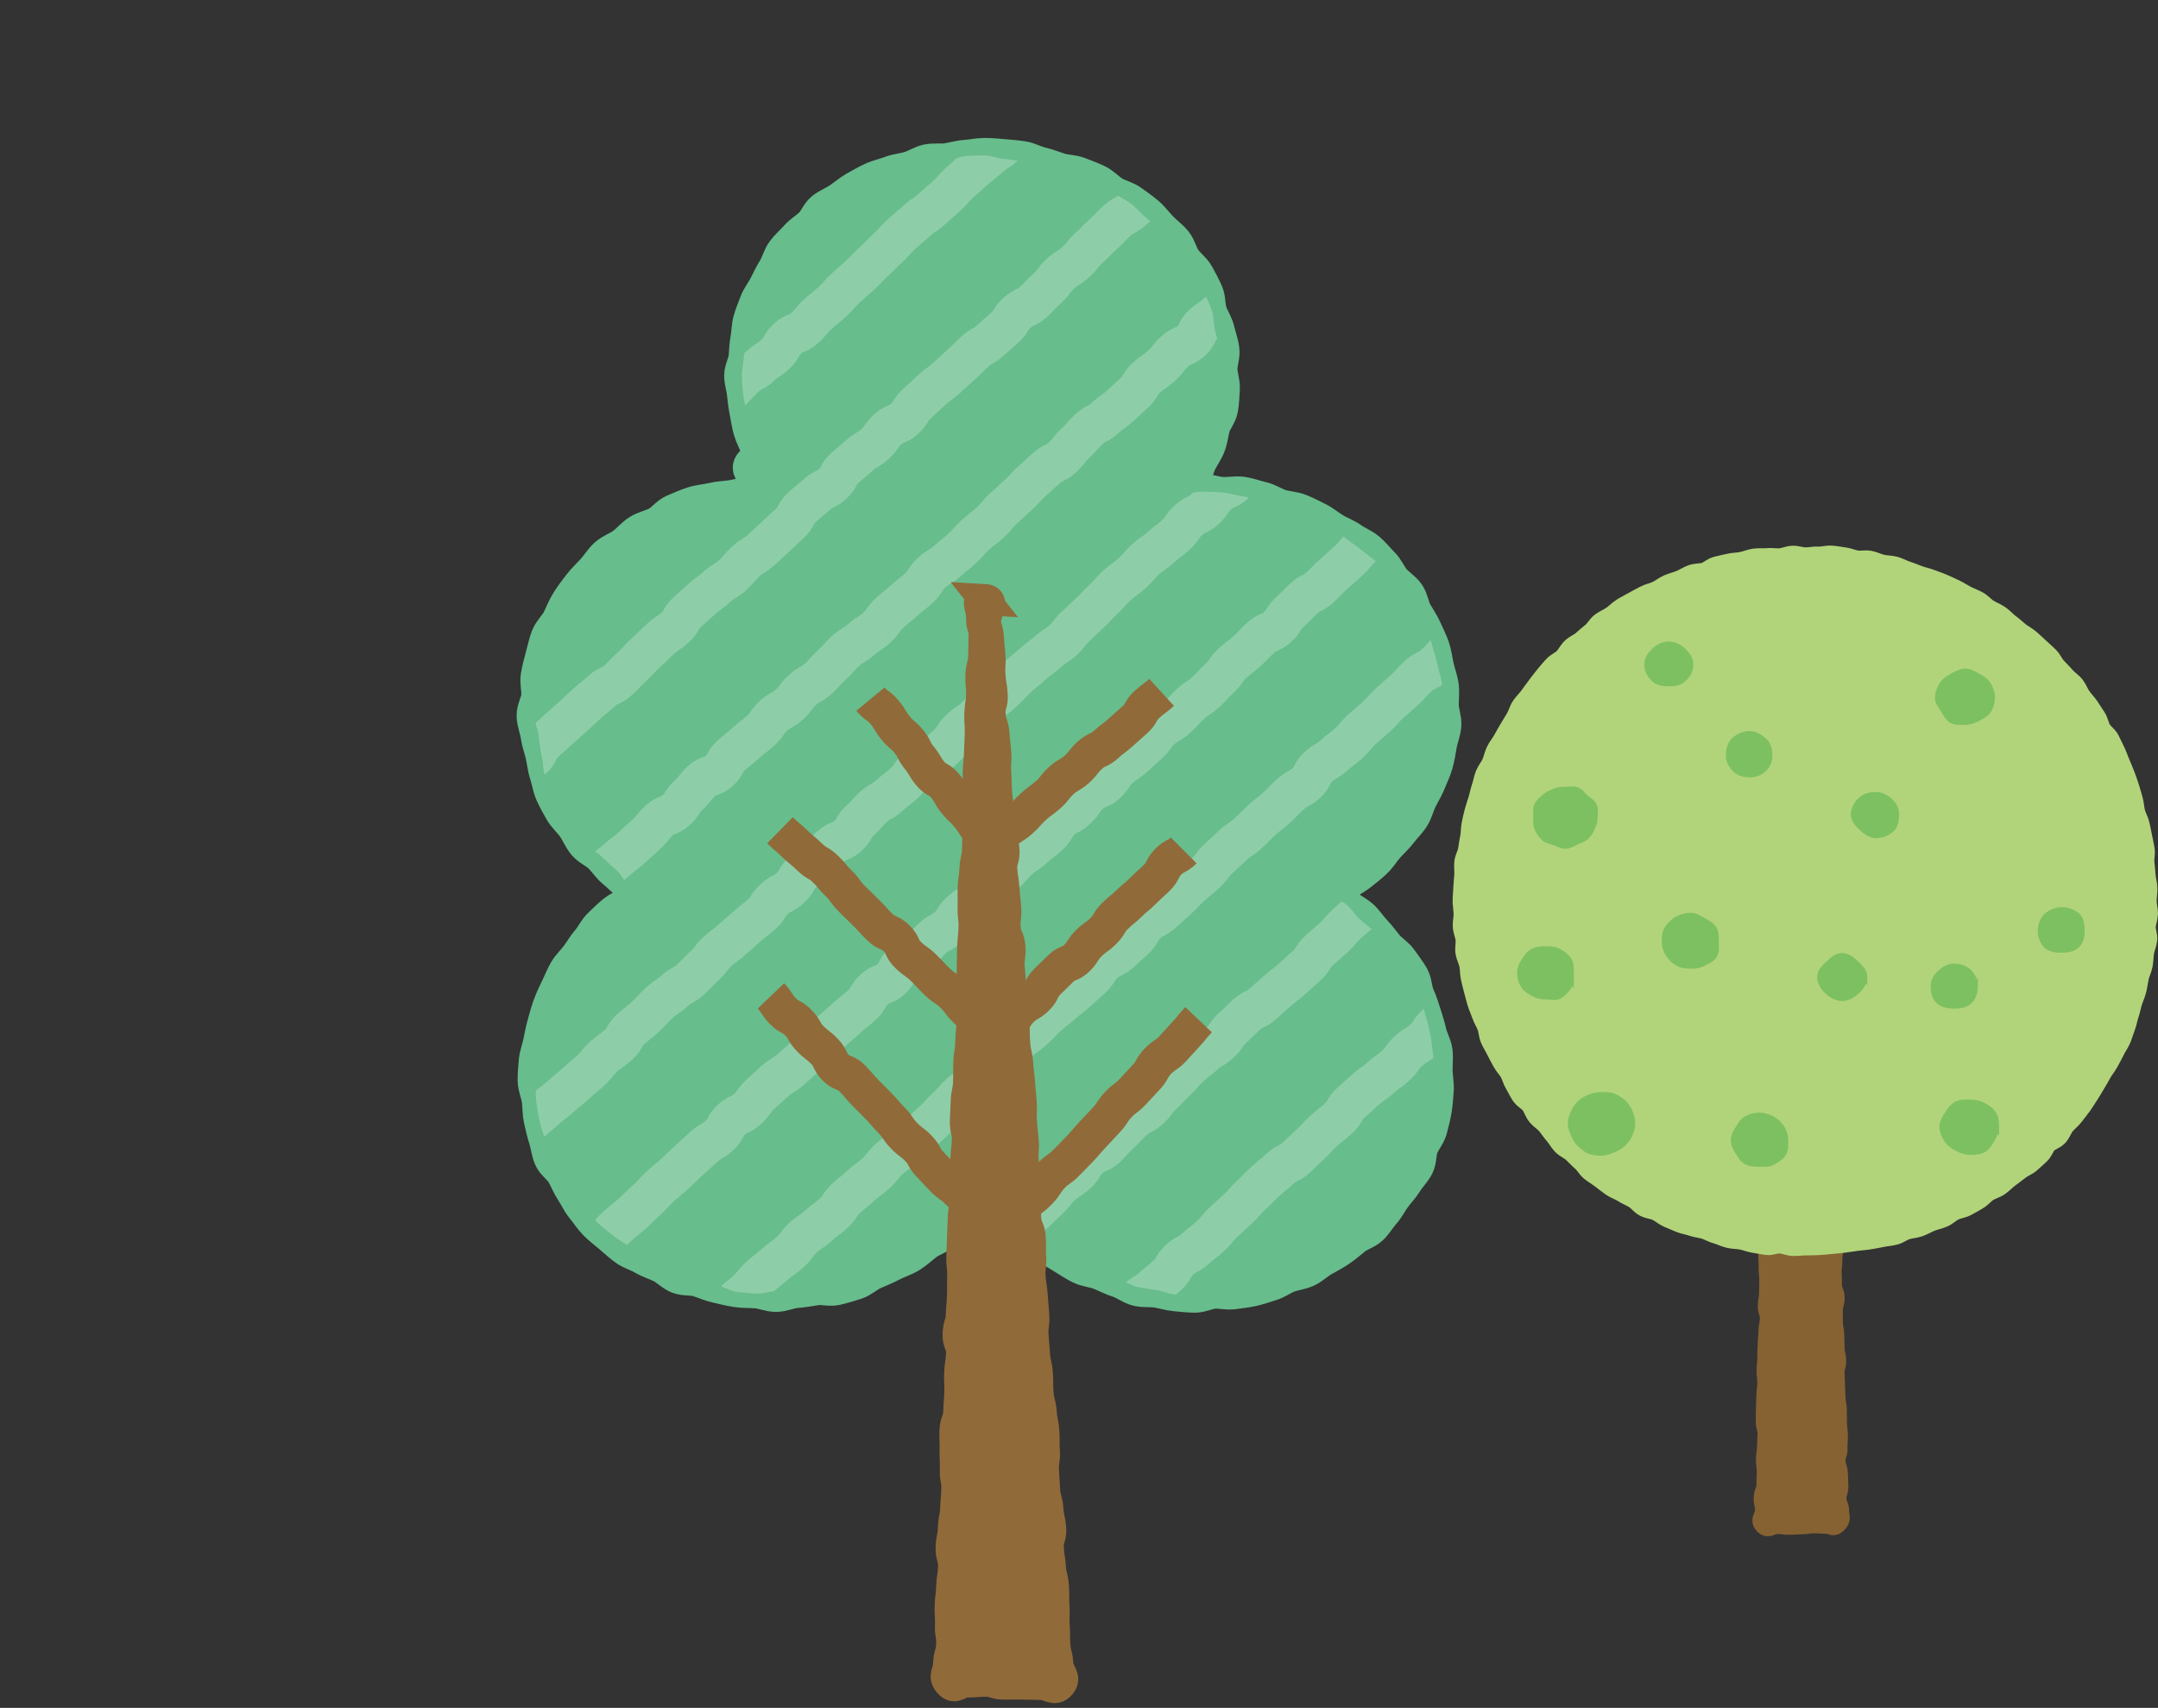 <?xml version="1.0" encoding="UTF-8"?>
<svg id="_レイヤー_2" data-name="レイヤー 2" xmlns="http://www.w3.org/2000/svg" xmlns:xlink="http://www.w3.org/1999/xlink" viewBox="0 0 288.38 228.27">
  <rect x="0" y="0" width="288.38" height="228.27" fill="#333333" stroke="none"/>
  <defs>
    <style>
      .cls-1 {
        stroke: #866232;
        stroke-width: 2.73px;
      }

      .cls-1, .cls-2, .cls-3, .cls-4, .cls-5, .cls-6, .cls-7, .cls-8 {
        fill: none;
      }

      .cls-1, .cls-2, .cls-3, .cls-5, .cls-6, .cls-7, .cls-8 {
        stroke-miterlimit: 10;
      }

      .cls-9 {
        fill: #916a3a;
      }

      .cls-9, .cls-10, .cls-4, .cls-11, .cls-12, .cls-13 {
        stroke-width: 0px;
      }

      .cls-2 {
        stroke-width: 4.89px;
      }

      .cls-2, .cls-3 {
        stroke: #916a3a;
      }

      .cls-10 {
        fill: #7dc062;
      }

      .cls-3 {
        stroke-width: 4.16px;
      }

      .cls-14 {
        clip-path: url(#clippath-1);
      }

      .cls-11 {
        fill: #866232;
      }

      .cls-5 {
        stroke: #fff;
        stroke-width: 5.4px;
      }

      .cls-12 {
        fill: #b1d47a;
      }

      .cls-13 {
        fill: #67bd8c;
      }

      .cls-6 {
        stroke: #7dc062;
        stroke-width: .94px;
      }

      .cls-7 {
        stroke: #67bd8c;
        stroke-width: 4.73px;
      }

      .cls-15 {
        opacity: .25;
      }

      .cls-8 {
        stroke: #b1d47a;
        stroke-width: 2.98px;
      }
    </style>
    <clipPath id="clippath-1">
      <path class="cls-4" d="M177.76,119.65c.75-.42,1.26-.85,1.98-1.33s1.23-1.22,1.9-1.75,1.64-.73,2.27-1.32,1.1-1.34,1.68-1.98.91-1.46,1.43-2.15,1.07-1.33,1.52-2.06.91-1.44,1.3-2.22.95-1.46,1.26-2.27.52-1.64.75-2.48c.24-.85.12-1.77.27-2.62s.38-1.7.45-2.57-.07-1.74-.09-2.6.38-1.78.27-2.64-.41-1.72-.6-2.57-.41-1.71-.68-2.54-.39-1.74-.74-2.54-1.08-1.43-1.5-2.19-.66-1.65-1.16-2.38-.97-1.48-1.53-2.16-1.42-1.08-2.04-1.7-1.36-1.07-2.03-1.64-1.36-1.06-2.07-1.57-1.33-1.11-2.09-1.57-1.32-1.23-2.11-1.62-1.61-.7-2.43-1.03-1.79-.17-2.63-.43-1.64-.56-2.5-.76c-.89-.2-1.75-.5-2.64-.63s-1.79-.46-2.68-.52-1.83-.1-2.73-.09-1.75.24-2.65.32c.49-.67.9-1.33,1.34-2.04s.58-1.57.95-2.32,1.22-1.29,1.52-2.07.05-1.74.28-2.55c.24-.85.76-1.62.91-2.47s-.1-1.77-.03-2.63.3-1.73.28-2.6-.09-1.74-.19-2.61-.44-1.68-.63-2.53-.12-1.77-.39-2.6-.65-1.63-1-2.43-.77-1.57-1.2-2.33-.99-1.43-1.48-2.15-.83-1.56-1.39-2.23-1.34-1.14-1.95-1.76-1.27-1.17-1.94-1.74-1.21-1.27-1.92-1.78-1.48-.91-2.24-1.36-1.35-1.17-2.14-1.56-1.73-.4-2.55-.73-1.62-.62-2.46-.89-1.62-.69-2.48-.89c-.84-.19-1.73-.06-2.57-.19s-1.68-.27-2.52-.34-1.69-.46-2.54-.47-1.73.02-2.57.08-1.66.59-2.5.71-1.76-.12-2.58.06-1.54.85-2.36,1.09-1.61.51-2.4.81-1.69.37-2.46.73-1.63.59-2.37,1.01-1.51.84-2.21,1.32-1.13,1.34-1.79,1.88-1.27,1.11-1.89,1.69-1.38,1.02-1.95,1.66-1.14,1.27-1.64,1.96-1.17,1.28-1.61,2.01-.9,1.48-1.28,2.24-.28,1.74-.59,2.54-.82,1.51-1.05,2.34c-.22.8-.33,1.62-.48,2.42s-.39,1.62-.46,2.43-.28,1.66-.27,2.48.09,1.67.17,2.48.34,1.63.5,2.43.64,1.53.87,2.32.62,1.5.92,2.27.32,1.53.69,2.27c-.77.41-1.26-.69-1.83-.03-.66.76.01,1.12.01,2.13s.45,1.06.05,1.99c-.9.08-1.72.23-2.6.38s-1.74.43-2.61.64-1.84.12-2.69.4-1.63.8-2.45,1.14-1.63.75-2.42,1.17-1.73.61-2.49,1.09-1.23,1.39-1.94,1.92-1.59.89-2.25,1.48-1.09,1.44-1.7,2.1-1.27,1.26-1.81,1.96-.92,1.52-1.4,2.28-1.43,1.25-1.83,2.05-.46,1.77-.78,2.61-.48,1.71-.72,2.58c-.24.86-.54,1.69-.69,2.55s-.6,1.73-.67,2.6-.08,1.8-.06,2.68.47,1.75.58,2.62.18,1.76.38,2.62.16,1.81.45,2.64.71,1.65,1.07,2.45,1.12,1.41,1.56,2.18.98,1.44,1.49,2.17.61,1.75,1.19,2.43,1.56.96,2.19,1.58,1.25,1.21,1.94,1.77,1.05,1.53,1.78,2.04,1.6.74,2.37,1.19c-.73.42-1.47.78-2.16,1.25s-1.44.91-2.09,1.44-1.22,1.18-1.83,1.76-1.3,1.1-1.85,1.73-1.1,1.3-1.6,1.97-.59,1.63-1.02,2.35-1.29,1.21-1.66,1.97-.31,1.7-.61,2.49-.77,1.51-1,2.32c-.24.85-.34,1.73-.49,2.58s-.45,1.72-.52,2.58,0,1.77.03,2.63-.07,1.78.04,2.64.25,1.76.44,2.61.48,1.7.75,2.53,1.06,1.46,1.41,2.26.63,1.61,1.06,2.37.82,1.52,1.32,2.25,1.13,1.31,1.69,1.99.84,1.58,1.46,2.21,1.34,1.12,2.01,1.69,1.44.97,2.16,1.48,1.39,1.04,2.14,1.49,1.34,1.19,2.13,1.58,1.64.63,2.46.96,1.73.34,2.57.6,1.68.41,2.54.61c.88.2,1.69.76,2.57.89s1.8.2,2.69.26,1.81-.33,2.7-.34,1.8.31,2.69.23,1.74-.53,2.62-.67,1.8-.1,2.67-.31,1.74-.43,2.59-.71,1.76-.44,2.58-.79,1.63-.77,2.42-1.18,1.65-.76,2.41-1.23,1.46-1.07,2.17-1.61,1.24-1.32,1.9-1.91,1.47-1.05,2.08-1.71,1.17-1.33,1.72-2.04c1.05-.27,1.08-.15,2.16-.15s1.08,0,2.14.27c.56.71.98,1.45,1.61,2.12s1.53,1.04,2.22,1.65,1.44,1.08,2.18,1.63,1.22,1.43,2.01,1.91,1.66.77,2.48,1.18,1.6.89,2.45,1.23,1.82.28,2.7.56,1.66.79,2.55.99c.84.19,1.69.29,2.53.42s1.67.52,2.52.59,1.73-.1,2.58-.09,1.72.03,2.56-.03,1.67-.43,2.51-.55,1.65-.4,2.48-.58,1.66-.34,2.47-.58,1.61-.51,2.4-.82,1.7-.35,2.47-.71,1.4-.99,2.14-1.41,1.43-.89,2.14-1.37,1.41-.93,2.07-1.46,1.54-.83,2.16-1.41.98-1.43,1.54-2.06,1.09-1.29,1.6-1.97.9-1.43,1.34-2.15,1.26-1.24,1.64-2.01.6-1.61.91-2.41.54-1.61.77-2.44c.24-.85.23-1.74.38-2.59s.52-1.7.58-2.56-.15-1.75-.17-2.62-.14-1.73-.25-2.59-.19-1.72-.38-2.57-.38-1.69-.65-2.52-.33-1.75-.69-2.54-.8-1.57-1.22-2.33-1.15-1.34-1.64-2.06-.87-1.52-1.43-2.19-1.2-1.25-1.82-1.88-1.31-1.13-1.97-1.7-1.07-1.45-1.79-1.97-1.37-.75-2.12-1.2Z"/>
    </clipPath>
  </defs>
  <g id="_レイヤー_1-2" data-name="レイヤー 1">
    <g>
      <g>
        <g>
          <path class="cls-13" d="M177.3,119.65c.75-.42,1.57-1.07,2.29-1.55s1.48-.87,2.15-1.4,1.35-1.06,1.97-1.65,1.06-1.35,1.63-1.99,1.21-1.2,1.73-1.89,1.16-1.28,1.62-2.01.64-1.6,1.02-2.37.85-1.49,1.16-2.29.71-1.57.94-2.4c.24-.85.37-1.72.52-2.57s.52-1.72.59-2.58-.32-1.77-.34-2.64.11-1.76,0-2.62-.45-1.69-.64-2.54-.28-1.73-.56-2.56-.69-1.6-1.04-2.4-.85-1.51-1.28-2.27-.51-1.74-1-2.46-1.33-1.19-1.89-1.86-.9-1.54-1.52-2.16-1.17-1.33-1.84-1.9-1.53-.89-2.25-1.4-1.55-.79-2.31-1.25-1.41-1.03-2.2-1.42-1.55-.79-2.37-1.12-1.72-.32-2.57-.59-1.58-.81-2.44-1.01c-.89-.2-1.76-.54-2.65-.67s-1.84.09-2.74.03-1.81-.44-2.71-.43-1.74.29-2.64.37c.49-.67.95-1.29,1.39-2s.56-1.59.93-2.34.88-1.42,1.18-2.21.37-1.62.59-2.43c.24-.85.92-1.59,1.07-2.44s.17-1.77.23-2.63-.3-1.76-.32-2.63.37-1.78.26-2.65-.43-1.71-.63-2.56-.73-1.6-1.01-2.43-.16-1.81-.52-2.61-.77-1.58-1.2-2.35-1.21-1.3-1.71-2.02-.67-1.68-1.23-2.36-1.29-1.2-1.9-1.83-1.13-1.36-1.8-1.93-1.39-1.07-2.11-1.59-1.63-.69-2.38-1.14-1.35-1.16-2.14-1.55-1.61-.67-2.43-1-1.74-.28-2.58-.54-1.62-.59-2.49-.79c-.84-.19-1.61-.66-2.45-.79s-1.71-.2-2.55-.27-1.71-.16-2.56-.16-1.71.21-2.55.26-1.68.32-2.52.44-1.74-.04-2.57.14-1.58.71-2.39.95-1.69.3-2.49.61-1.66.47-2.43.83-1.53.78-2.27,1.2-1.4,1-2.1,1.48-1.55.79-2.22,1.32-.97,1.49-1.58,2.07-1.38,1.02-1.94,1.66-1.23,1.2-1.74,1.89-.69,1.58-1.14,2.31-.81,1.47-1.19,2.24-.95,1.43-1.25,2.23-.64,1.58-.87,2.41c-.22.8-.2,1.65-.35,2.45s-.17,1.63-.24,2.44-.59,1.63-.59,2.45.29,1.65.37,2.46.19,1.64.35,2.44.27,1.64.5,2.42.64,1.53.94,2.29.66,1.53,1.03,2.27c-.77.41-1.24-.73-1.81-.07-.66.76.3,1.06.3,2.07s.04,1.04-.36,1.97c-.9.08-1.66.32-2.54.47s-1.8.16-2.67.37-1.81.26-2.66.54-1.7.65-2.52,1-1.41,1.22-2.2,1.64-1.72.59-2.47,1.06-1.33,1.21-2.05,1.74-1.64.82-2.3,1.42-1.12,1.41-1.73,2.06-1.25,1.27-1.8,1.98-1.08,1.42-1.56,2.18-.78,1.6-1.19,2.4-1.16,1.44-1.48,2.28-.49,1.73-.73,2.6c-.24.86-.46,1.73-.61,2.59s.14,1.8.07,2.67-.64,1.76-.62,2.64.41,1.76.53,2.63.44,1.7.64,2.56.27,1.75.55,2.59.39,1.76.75,2.56.8,1.6,1.24,2.36,1.16,1.36,1.67,2.09.83,1.59,1.4,2.27,1.48,1.02,2.12,1.65,1.1,1.39,1.79,1.96,1.29,1.22,2.02,1.73,1.25.87,2.02,1.31c-.73.42-1.18.81-1.87,1.28s-1.51.82-2.16,1.34-1.26,1.14-1.87,1.72-.96,1.42-1.51,2.05-.96,1.37-1.46,2.04-1.13,1.25-1.56,1.97-.72,1.51-1.09,2.26-.72,1.5-1.02,2.29-.51,1.58-.73,2.39c-.24.85-.42,1.68-.58,2.54s-.52,1.69-.59,2.56-.17,1.76-.15,2.63.44,1.72.55,2.58.07,1.75.26,2.6.38,1.71.65,2.54.34,1.76.69,2.56,1.24,1.33,1.67,2.09.73,1.58,1.22,2.31.84,1.55,1.4,2.23,1.03,1.44,1.65,2.07,1.33,1.16,2,1.73,1.32,1.18,2.03,1.69,1.61.74,2.37,1.19,1.59.69,2.38,1.08,1.41,1.1,2.23,1.43,1.79.15,2.63.41,1.62.62,2.48.82c.88.2,1.74.42,2.62.56s1.79.1,2.68.16,1.78.49,2.67.48,1.78-.45,2.67-.52,1.76-.22,2.65-.36,1.87.19,2.74-.02,1.75-.47,2.6-.75,1.55-1,2.37-1.34,1.64-.7,2.43-1.11,1.68-.67,2.44-1.14,1.42-1.1,2.13-1.64,1.68-.79,2.35-1.38,1.08-1.48,1.7-2.13,1.24-1.24,1.79-1.95c1.05-.27,1.07.22,2.16.22s1.08-.38,2.13-.11c.56.71,1.04,1.38,1.66,2.05s1.32,1.27,2,1.88,1.41,1.16,2.15,1.71,1.54.97,2.32,1.46,1.53.98,2.35,1.4,1.78.45,2.63.79,1.63.76,2.51,1.04,1.63.93,2.53,1.14c.84.19,1.74.07,2.58.2s1.68.41,2.52.48,1.72.18,2.57.18,1.7-.47,2.54-.53,1.74.2,2.58.08,1.71-.21,2.54-.39,1.65-.49,2.46-.73,1.53-.8,2.32-1.1,1.69-.37,2.46-.73,1.4-1,2.14-1.42,1.49-.81,2.2-1.29,1.34-1.03,2.01-1.57,1.6-.76,2.22-1.35,1.05-1.37,1.62-2.01.94-1.42,1.45-2.11,1.11-1.29,1.55-2.02,1.11-1.34,1.49-2.11.27-1.74.58-2.54.94-1.47,1.17-2.3c.24-.85.45-1.71.6-2.56s.2-1.75.27-2.62-.13-1.75-.15-2.62.1-1.76,0-2.62-.61-1.66-.8-2.5-.44-1.66-.71-2.49-.52-1.64-.88-2.44-.32-1.79-.75-2.55-.99-1.45-1.49-2.18-1.32-1.18-1.88-1.85-1.05-1.37-1.66-2-1.06-1.41-1.73-1.98-1.46-.96-2.17-1.47-1.63-1.02-2.38-1.47Z"/>
          <path class="cls-7" d="M177.3,119.65c.75-.42,1.57-1.07,2.29-1.55s1.48-.87,2.15-1.4,1.35-1.06,1.97-1.65,1.06-1.35,1.63-1.99,1.21-1.2,1.73-1.89,1.16-1.28,1.62-2.01.64-1.6,1.02-2.37.85-1.49,1.16-2.29.71-1.57.94-2.4c.24-.85.37-1.72.52-2.57s.52-1.72.59-2.58-.32-1.77-.34-2.64.11-1.76,0-2.62-.45-1.69-.64-2.54-.28-1.73-.56-2.56-.69-1.6-1.04-2.4-.85-1.51-1.28-2.27-.51-1.74-1-2.46-1.33-1.19-1.89-1.86-.9-1.54-1.52-2.16-1.17-1.33-1.84-1.9-1.53-.89-2.25-1.4-1.55-.79-2.31-1.25-1.41-1.03-2.2-1.42-1.55-.79-2.37-1.12-1.72-.32-2.57-.59-1.58-.81-2.44-1.01c-.89-.2-1.76-.54-2.65-.67s-1.84.09-2.74.03-1.81-.44-2.71-.43-1.74.29-2.64.37c.49-.67.95-1.29,1.39-2s.56-1.59.93-2.34.88-1.42,1.18-2.21.37-1.62.59-2.43c.24-.85.92-1.59,1.07-2.44s.17-1.77.23-2.63-.3-1.76-.32-2.63.37-1.78.26-2.65-.43-1.71-.63-2.56-.73-1.6-1.01-2.43-.16-1.81-.52-2.61-.77-1.58-1.2-2.35-1.21-1.3-1.71-2.02-.67-1.68-1.23-2.36-1.29-1.2-1.9-1.83-1.13-1.36-1.8-1.93-1.39-1.07-2.11-1.59-1.63-.69-2.38-1.14-1.35-1.16-2.14-1.55-1.61-.67-2.43-1-1.74-.28-2.58-.54-1.62-.59-2.49-.79c-.84-.19-1.61-.66-2.45-.79s-1.71-.2-2.55-.27-1.71-.16-2.56-.16-1.71.21-2.55.26-1.68.32-2.52.44-1.74-.04-2.57.14-1.58.71-2.39.95-1.69.3-2.49.61-1.66.47-2.43.83-1.53.78-2.27,1.2-1.4,1-2.1,1.48-1.55.79-2.22,1.32-.97,1.49-1.58,2.07-1.38,1.02-1.94,1.66-1.23,1.2-1.74,1.89-.69,1.58-1.14,2.31-.81,1.47-1.19,2.24-.95,1.43-1.25,2.23-.64,1.58-.87,2.41c-.22.8-.2,1.65-.35,2.45s-.17,1.63-.24,2.44-.59,1.63-.59,2.45.29,1.65.37,2.46.19,1.64.35,2.44.27,1.64.5,2.42.64,1.53.94,2.29.66,1.53,1.03,2.27c-.77.41-1.24-.73-1.81-.07-.66.76.3,1.06.3,2.07s.04,1.04-.36,1.97c-.9.08-1.66.32-2.54.47s-1.8.16-2.67.37-1.81.26-2.66.54-1.7.65-2.52,1-1.41,1.22-2.2,1.64-1.72.59-2.47,1.06-1.33,1.21-2.05,1.74-1.64.82-2.3,1.42-1.12,1.41-1.73,2.06-1.25,1.27-1.8,1.98-1.08,1.42-1.56,2.18-.78,1.6-1.19,2.4-1.16,1.44-1.48,2.28-.49,1.73-.73,2.6c-.24.86-.46,1.73-.61,2.59s.14,1.8.07,2.67-.64,1.76-.62,2.64.41,1.76.53,2.63.44,1.7.64,2.56.27,1.75.55,2.59.39,1.76.75,2.56.8,1.6,1.24,2.36,1.16,1.36,1.67,2.09.83,1.59,1.4,2.27,1.48,1.02,2.12,1.65,1.1,1.39,1.79,1.96,1.29,1.22,2.02,1.73,1.25.87,2.02,1.31c-.73.42-1.18.81-1.87,1.28s-1.51.82-2.16,1.34-1.26,1.14-1.87,1.72-.96,1.42-1.51,2.05-.96,1.37-1.46,2.04-1.13,1.25-1.56,1.97-.72,1.51-1.09,2.26-.72,1.5-1.02,2.29-.51,1.58-.73,2.39c-.24.85-.42,1.68-.58,2.54s-.52,1.69-.59,2.56-.17,1.76-.15,2.63.44,1.72.55,2.58.07,1.75.26,2.6.38,1.71.65,2.54.34,1.76.69,2.56,1.24,1.33,1.67,2.09.73,1.58,1.22,2.31.84,1.55,1.4,2.23,1.03,1.44,1.65,2.07,1.33,1.16,2,1.73,1.32,1.18,2.03,1.69,1.61.74,2.37,1.19,1.59.69,2.38,1.08,1.41,1.1,2.23,1.43,1.79.15,2.63.41,1.62.62,2.48.82c.88.2,1.74.42,2.62.56s1.79.1,2.68.16,1.78.49,2.67.48,1.78-.45,2.67-.52,1.76-.22,2.65-.36,1.87.19,2.74-.02,1.75-.47,2.6-.75,1.55-1,2.37-1.34,1.64-.7,2.43-1.11,1.68-.67,2.44-1.14,1.42-1.1,2.13-1.64,1.68-.79,2.35-1.38,1.08-1.48,1.7-2.13,1.24-1.24,1.79-1.95c1.05-.27,1.07.22,2.16.22s1.08-.38,2.13-.11c.56.71,1.04,1.38,1.66,2.05s1.32,1.27,2,1.88,1.41,1.16,2.15,1.71,1.54.97,2.32,1.46,1.53.98,2.35,1.4,1.78.45,2.63.79,1.63.76,2.51,1.04,1.63.93,2.53,1.14c.84.19,1.74.07,2.58.2s1.68.41,2.52.48,1.72.18,2.57.18,1.7-.47,2.54-.53,1.74.2,2.58.08,1.71-.21,2.54-.39,1.65-.49,2.46-.73,1.53-.8,2.32-1.1,1.69-.37,2.46-.73,1.4-1,2.14-1.42,1.49-.81,2.2-1.29,1.34-1.03,2.01-1.57,1.6-.76,2.22-1.35,1.05-1.37,1.62-2.01.94-1.42,1.45-2.11,1.11-1.29,1.55-2.02,1.11-1.34,1.49-2.11.27-1.74.58-2.54.94-1.47,1.17-2.3c.24-.85.45-1.71.6-2.56s.2-1.75.27-2.62-.13-1.75-.15-2.62.1-1.76,0-2.62-.61-1.66-.8-2.5-.44-1.66-.71-2.49-.52-1.64-.88-2.44-.32-1.79-.75-2.55-.99-1.45-1.49-2.18-1.32-1.18-1.88-1.85-1.05-1.37-1.66-2-1.06-1.41-1.73-1.98-1.46-.96-2.17-1.47-1.63-1.02-2.38-1.47Z"/>
        </g>
        <g class="cls-15">
          <g class="cls-14">
            <g>
              <path class="cls-5" d="M153.28,2c-.95.87-1.08.73-2.04,1.6s-1.14.67-2.09,1.54-.67,1.18-1.62,2.05-1.21.58-2.17,1.45-.75,1.1-1.7,1.97-1.03.78-1.99,1.65-.93.89-1.89,1.76-.98.84-1.94,1.71-.83,1.01-1.78,1.89-.88.96-1.84,1.83-1.1.71-2.06,1.58-1.04.78-1.99,1.65-.97.85-1.92,1.72-.85.98-1.81,1.85-.99.84-1.94,1.71-1.09.72-2.04,1.59-.99.83-1.95,1.7-.86.98-1.81,1.85-.9.93-1.86,1.8-.89.95-1.84,1.82-.97.85-1.93,1.72-.85.98-1.81,1.86-1.01.81-1.97,1.69-.83,1.01-1.79,1.88-1.29.5-2.25,1.37-.65,1.2-1.61,2.08-1.09.73-2.04,1.6-1.18.63-2.13,1.5-.86.98-1.81,1.85-.86.98-1.81,1.85-.99.84-1.94,1.71-.97.86-1.93,1.73-.76,1.09-1.72,1.96-1.25.54-2.21,1.42-.73,1.12-1.69,1.99-1.1.72-2.05,1.59-.8,1.04-1.76,1.91-.88.96-1.83,1.83-.99.84-1.95,1.71-.97.86-1.92,1.74-1.18.63-2.14,1.5-1.01.81-1.97,1.68-.85.99-1.8,1.87-1.01.81-1.97,1.69-.84,1-1.8,1.87-.86.98-1.82,1.85-.99.84-1.95,1.71-1.07.75-2.02,1.62-1.14.68-2.09,1.55-.84,1-1.8,1.87-.99.83-1.95,1.7-.9.93-1.86,1.8-.83,1-1.79,1.87-1.07.75-2.02,1.62-.89.94-1.85,1.81-.87.97-1.83,1.84-1.09.73-2.05,1.6-.99.83-1.95,1.7-.67,1.19-1.62,2.06-1.11.7-2.07,1.57-1.08.74-2.04,1.61-.97.86-1.93,1.73-.8,1.04-1.76,1.92-.97.86-1.93,1.73-1.18.63-2.14,1.51-.89.95-1.84,1.82-.87.97-1.83,1.84-.79,1.06-1.75,1.93-1.05.77-2.01,1.64-.88.96-1.83,1.84-1,.83-1.96,1.7-1.12.7-2.08,1.57-.87.97-1.83,1.84-.83,1.01-1.79,1.89-.95.88-1.91,1.76-1.1.72-2.06,1.59-.83,1.02-1.79,1.9-1.27.54-2.23,1.41-1,.83-1.96,1.71"/>
              <path class="cls-5" d="M166.66,14.12c-.95.87-1.23.56-2.19,1.43s-.81,1.02-1.77,1.89-.76,1.08-1.72,1.95-.91.92-1.87,1.78-.99.83-1.94,1.7-.97.85-1.93,1.72-.92.91-1.88,1.78-1.03.79-1.99,1.66-1.18.63-2.13,1.5-.9.94-1.86,1.81-.9.93-1.86,1.8-.81,1.03-1.77,1.9-1.12.69-2.07,1.56-.77,1.07-1.73,1.94-.89.94-1.84,1.81-1.22.57-2.18,1.44-.71,1.13-1.67,2.01-.98.84-1.93,1.71-1.16.65-2.11,1.52-.91.92-1.87,1.79-.96.87-1.92,1.74-1.06.76-2.01,1.64-.94.89-1.9,1.76-.69,1.16-1.65,2.03-1.28.52-2.24,1.39-.75,1.1-1.7,1.97-1.15.66-2.1,1.53-1,.82-1.96,1.69-.63,1.23-1.59,2.1-1.21.59-2.17,1.46-1,.82-1.96,1.69-.63,1.23-1.59,2.11-.94.9-1.89,1.77-.94.89-1.9,1.76-1.12.69-2.08,1.56-.85.99-1.8,1.86-1.13.68-2.08,1.55-1.06.76-2.02,1.63-.97.85-1.93,1.73-.67,1.19-1.63,2.06-1.08.73-2.04,1.61-.92.91-1.88,1.78-.88.96-1.83,1.83-.89.94-1.85,1.82-1.23.58-2.18,1.45-1.03.79-1.99,1.67-.94.89-1.9,1.76-.97.86-1.93,1.73-.96.86-1.92,1.74-.6,1.27-1.55,2.14-1.34.45-2.29,1.33-.73,1.13-1.68,2-1.17.63-2.12,1.5-.83,1-1.79,1.87-.83,1.01-1.79,1.88-1.15.66-2.11,1.53-.64,1.22-1.6,2.09-1.31.48-2.27,1.35-.95.87-1.91,1.74-.64,1.21-1.6,2.09-1.23.58-2.18,1.45-.92.91-1.88,1.78-1.03.79-1.99,1.66-.76,1.08-1.72,1.96-.87.97-1.83,1.85-1.14.67-2.1,1.54-1.03.79-1.99,1.66-.93.9-1.89,1.77-.8,1.05-1.76,1.92-1.16.66-2.11,1.53-.79,1.06-1.75,1.93-1.11.71-2.07,1.58-.7,1.16-1.66,2.03-1.16.66-2.12,1.53-.89.95-1.85,1.83-.93.91-1.89,1.78-1.14.68-2.1,1.55-.98.86-1.94,1.73-.92.93-1.88,1.8"/>
              <path class="cls-5" d="M180.15,26.36c-.95.87-1.3.49-2.25,1.36s-.92.91-1.87,1.77-.68,1.17-1.63,2.04-.96.86-1.91,1.73-.88.95-1.84,1.82-1.21.59-2.17,1.46-.68,1.18-1.63,2.05-1.21.6-2.16,1.47-.94.89-1.9,1.76-1.09.72-2.05,1.59-.58,1.28-1.54,2.15-1.27.53-2.22,1.4-.8,1.04-1.75,1.91-1.07.74-2.03,1.61-.68,1.17-1.64,2.04-.95.88-1.9,1.75-1.07.75-2.02,1.62-1.18.62-2.14,1.49-.85.99-1.8,1.86-.79,1.05-1.75,1.92-1.22.59-2.17,1.46-.97.86-1.92,1.73-.87.97-1.83,1.84-.95.88-1.91,1.75-.83,1.01-1.79,1.88-1.02.8-1.98,1.67-.86.98-1.81,1.85-1.02.8-1.98,1.67-1.14.67-2.09,1.54-.69,1.16-1.65,2.03-1.02.8-1.98,1.67-1.01.81-1.97,1.68-.75,1.1-1.71,1.97-1.11.7-2.07,1.57-1.14.67-2.1,1.54-.85.98-1.81,1.85-.87.97-1.82,1.84-1.16.64-2.12,1.52-.79,1.06-1.74,1.93-1.17.64-2.13,1.51-.74,1.11-1.7,1.98-1.03.79-1.99,1.66-1.02.8-1.98,1.67-.64,1.22-1.6,2.09-1.36.43-2.32,1.3-.81,1.04-1.76,1.91-.72,1.14-1.67,2.01-1.29.51-2.25,1.38-.82,1.02-1.78,1.89-.95.88-1.91,1.75-1.05.77-2.01,1.64-1.05.77-2,1.65-.89.94-1.85,1.81-.91.92-1.87,1.79-1.07.75-2.02,1.62-.86.97-1.82,1.85-.79,1.05-1.75,1.93-.86.98-1.81,1.85-1.05.76-2.01,1.64-.91.92-1.86,1.8-1.06.76-2.02,1.64-.85.99-1.81,1.87-1.22.58-2.18,1.45-.67,1.19-1.63,2.06-.92.92-1.88,1.79-1.22.58-2.18,1.46-.9.94-1.86,1.82-1.05.78-2,1.65-.92.91-1.88,1.79-.87.97-1.83,1.84-.94.89-1.9,1.76-.93.91-1.89,1.78-1.2.61-2.15,1.48-.59,1.28-1.55,2.15-1.03.8-1.99,1.67-1.27.53-2.23,1.41-.55,1.32-1.51,2.2-1.09.73-2.06,1.61-1.05.78-2.01,1.66"/>
              <path class="cls-5" d="M193.54,38.5c-.95.87-1.1.71-2.05,1.58s-1.06.75-2.02,1.62-1.01.8-1.97,1.67-.68,1.17-1.64,2.04-.97.85-1.93,1.72-.88.96-1.83,1.83-1.17.63-2.13,1.5-1.07.75-2.02,1.62-.64,1.22-1.59,2.1-1.28.52-2.23,1.39-.64,1.22-1.59,2.09-1.21.59-2.16,1.46-.81,1.03-1.77,1.9-1.17.64-2.12,1.51-.6,1.25-1.56,2.12-1.24.55-2.2,1.42-.74,1.11-1.69,1.98-1.23.57-2.19,1.44-.74,1.11-1.69,1.98-1.04.77-2,1.65-1.08.74-2.04,1.61-.85.99-1.81,1.86-1.06.76-2.02,1.63-.86.98-1.81,1.85-.87.96-1.83,1.84-.93.9-1.88,1.77-.79,1.05-1.75,1.92-1.11.7-2.07,1.57-1.05.77-2.01,1.64-1,.82-1.96,1.69-.88.95-1.84,1.83-1.02.8-1.98,1.67-.84,1-1.8,1.87-1.07.74-2.03,1.61-.7,1.16-1.65,2.03-.93.9-1.89,1.77-1.28.52-2.24,1.39-.74,1.11-1.69,1.98-1.03.79-1.99,1.67-1.17.64-2.13,1.51-.86.98-1.82,1.85-.66,1.19-1.62,2.06-1.31.49-2.26,1.36-.99.84-1.95,1.71-.9.94-1.86,1.81-.66,1.2-1.62,2.07-1.2.61-2.15,1.48-.71,1.15-1.66,2.02-1.04.78-2,1.65-.98.85-1.94,1.72-1.06.76-2.01,1.64-.79,1.06-1.74,1.93-.89.94-1.85,1.81-1.18.63-2.13,1.5-1.08.73-2.04,1.6-.87.97-1.82,1.84-1.02.8-1.98,1.67-.66,1.19-1.62,2.07-1.07.75-2.02,1.62-.81,1.03-1.77,1.9-1,.82-1.96,1.7-1.01.82-1.97,1.69-1.04.78-2,1.65-1.01.82-1.97,1.69-.72,1.13-1.68,2.01-.97.86-1.93,1.73-1.35.44-2.31,1.32-.6,1.27-1.56,2.14-.91.92-1.87,1.8-1.26.54-2.22,1.41-.87.97-1.83,1.85-.9.94-1.86,1.82-1.21.59-2.17,1.47-.85.99-1.81,1.87-.93.91-1.89,1.78-1.07.75-2.03,1.63-.89.96-1.85,1.83-1.06.76-2.03,1.64-.88.97-1.84,1.84"/>
              <path class="cls-5" d="M206.9,50.6c-.95.87-.98.84-1.93,1.71s-1.05.76-2.01,1.63-.84.99-1.8,1.86-1.21.59-2.16,1.46-.93.9-1.89,1.77-.59,1.27-1.54,2.14-1.29.5-2.25,1.37-.78,1.06-1.74,1.93-1,.83-1.96,1.7-.75,1.1-1.7,1.97-.99.83-1.95,1.7-.92.91-1.87,1.78-1.19.62-2.14,1.49-.83,1.01-1.79,1.88-.97.85-1.93,1.72-.9.93-1.85,1.8-1.2.6-2.15,1.47-.9.93-1.85,1.8-.71,1.14-1.66,2.01-1.26.54-2.22,1.41-.89.94-1.85,1.81-1.04.78-1.99,1.66-.74,1.11-1.7,1.98-.86.97-1.82,1.84-1.1.72-2.05,1.59-.87.96-1.83,1.83-1.15.66-2.11,1.53-.76,1.08-1.72,1.95-.96.86-1.92,1.73-1.1.72-2.05,1.59-.72,1.14-1.67,2.01-1.29.51-2.24,1.38-.73,1.12-1.68,2-1.18.62-2.14,1.49-.68,1.18-1.63,2.05-1.03.79-1.99,1.66-1.1.72-2.05,1.59-.84,1-1.8,1.87-1.04.78-2,1.65-.8,1.04-1.76,1.91-1.15.66-2.11,1.53-.69,1.16-1.65,2.03-1.18.63-2.13,1.5-.85.99-1.81,1.86-1.21.6-2.16,1.47-.59,1.27-1.55,2.15-1.3.49-2.26,1.36-.66,1.2-1.61,2.07-1.02.8-1.98,1.67-.98.85-1.94,1.72-.97.86-1.92,1.73-.86.98-1.82,1.85-.98.84-1.94,1.71-1.14.67-2.09,1.54-.97.86-1.92,1.73-.76,1.09-1.71,1.97-1.23.58-2.18,1.45-.63,1.23-1.59,2.1-1.14.67-2.1,1.54-.96.87-1.92,1.74-.93.91-1.88,1.78-1,.83-1.96,1.7-.87.96-1.83,1.83-.92.91-1.88,1.78-1.03.8-1.99,1.67-.87.97-1.82,1.84-.95.89-1.91,1.76-1.27.53-2.23,1.41-.64,1.22-1.6,2.1-.91.92-1.87,1.8-1.19.62-2.15,1.49-.7,1.15-1.66,2.03-1.05.77-2.01,1.64-1.06.76-2.02,1.63-.81,1.04-1.77,1.92-1.17.64-2.13,1.52-.7,1.16-1.66,2.03-1.12.71-2.08,1.58-.82,1.03-1.79,1.9"/>
              <path class="cls-5" d="M245.67,88.39c-.95.87-.79,1.05-1.75,1.91s-1.12.68-2.08,1.55-.84.99-1.8,1.86-1.09.72-2.05,1.59-1.01.81-1.96,1.68-1.03.79-1.99,1.66-.95.87-1.91,1.75-.91.93-1.86,1.8-.71,1.14-1.67,2.01-.99.83-1.95,1.71-1.19.61-2.15,1.48-.71,1.14-1.66,2.01-.99.84-1.94,1.71-1.24.56-2.19,1.43-.75,1.1-1.7,1.97-.84.99-1.8,1.86-1.17.63-2.13,1.5-1,.82-1.95,1.69-.79,1.06-1.74,1.93-1.18.62-2.14,1.49-.96.87-1.92,1.74-.87.97-1.82,1.84-.77,1.08-1.72,1.95-1.21.6-2.16,1.47-.61,1.25-1.56,2.12-1.14.66-2.1,1.53-1.15.66-2.1,1.53-.94.88-1.9,1.75-.72,1.13-1.67,2-1.12.69-2.08,1.56-.76,1.09-1.71,1.96-1.07.75-2.03,1.62-1.08.74-2.04,1.61-.96.86-1.92,1.73-.67,1.19-1.62,2.06-1.02.8-1.98,1.67-.88.96-1.83,1.83-.93.9-1.88,1.78-1.2.6-2.16,1.48-1.01.82-1.96,1.69-.9.93-1.86,1.81-.85.99-1.8,1.86-.95.87-1.91,1.75-.81,1.03-1.77,1.9-1.03.79-1.99,1.66-1.18.63-2.13,1.5-.67,1.19-1.63,2.06-1.01.81-1.97,1.68-1.13.68-2.09,1.56-1.06.76-2.02,1.63-.96.87-1.91,1.74-.66,1.2-1.62,2.07-.95.88-1.9,1.75-.99.83-1.95,1.7-1.22.58-2.18,1.45-.73,1.12-1.69,1.99-1.12.7-2.07,1.57-.97.86-1.93,1.73-.84,1-1.79,1.87-.94.89-1.9,1.76-1.18.63-2.13,1.51-.79,1.06-1.75,1.93-.8,1.05-1.75,1.92-1.1.72-2.06,1.59-.85.99-1.81,1.87-.97.86-1.93,1.73-1.08.75-2.03,1.62-.93.9-1.89,1.77-.96.87-1.92,1.74-.96.87-1.92,1.75-1.09.73-2.05,1.61-.84,1-1.8,1.88-1.05.77-2.01,1.64-.89.95-1.85,1.83-.92.91-1.88,1.79-.79,1.07-1.75,1.94-1.34.46-2.3,1.34-.81,1.04-1.77,1.92-.77,1.09-1.73,1.96"/>
              <path class="cls-5" d="M233.5,74.68c-.95.87-.92.9-1.88,1.77s-.88.95-1.84,1.82-1.01.81-1.96,1.68-.69,1.16-1.64,2.03-1.01.8-1.97,1.67-1.07.74-2.03,1.61-.88.96-1.83,1.83-.94.89-1.9,1.76-1.17.64-2.13,1.51-.89.94-1.85,1.81-1.04.78-1.99,1.65-.72,1.13-1.67,2-1,.82-1.96,1.69-1.04.78-1.99,1.65-1.06.75-2.02,1.62-.65,1.2-1.61,2.07-.92.9-1.88,1.77-1.1.71-2.05,1.58-.94.89-1.89,1.76-.88.95-1.84,1.82-.93.89-1.89,1.77-.98.85-1.94,1.72-.97.86-1.92,1.73-.85.99-1.8,1.86-1,.83-1.95,1.7-.91.92-1.87,1.79-1.27.52-2.23,1.39-1,.83-1.95,1.7-.84,1-1.79,1.87-.98.84-1.94,1.72-.71,1.15-1.66,2.02-.96.87-1.92,1.74-1.04.78-2,1.65-.98.84-1.94,1.72-1.22.58-2.18,1.45-.92.91-1.88,1.78-.74,1.11-1.69,1.98-1.13.68-2.09,1.55-1.04.78-2,1.66-.83,1.01-1.79,1.88-.88.96-1.83,1.83-.77,1.07-1.73,1.94-1.21.6-2.16,1.47-.88.96-1.84,1.83-.85.99-1.81,1.86-1.29.51-2.24,1.38-.67,1.18-1.63,2.05-1.11.71-2.06,1.58-.8,1.04-1.76,1.91-.92.92-1.88,1.79-1.14.67-2.1,1.54-.75,1.1-1.71,1.97-1.15.66-2.1,1.53-.99.83-1.94,1.7-.88.95-1.84,1.82-.97.86-1.93,1.73-.83,1.02-1.78,1.89-1.18.63-2.13,1.5-1.01.81-1.96,1.68-.79,1.06-1.74,1.93-1.14.68-2.09,1.55-.91.92-1.87,1.79-.76,1.09-1.72,1.96-1.05.77-2.01,1.64-.97.86-1.93,1.74-.73,1.12-1.69,1.99-1.2.61-2.15,1.49-.91.93-1.87,1.8-1.06.77-2.02,1.64-.72,1.13-1.68,2.01-.97.86-1.93,1.74-1.16.65-2.12,1.53-.93.9-1.89,1.78-1.12.7-2.08,1.57-.96.88-1.92,1.75-.61,1.26-1.57,2.14-1.28.52-2.24,1.4-.9.94-1.86,1.82-.69,1.17-1.65,2.05"/>
              <path class="cls-5" d="M220.24,62.69c-.95.87-.84,1-1.79,1.86s-1.2.6-2.15,1.47-.86.98-1.81,1.84-1.1.71-2.05,1.58-.93.9-1.88,1.77-.88.95-1.84,1.82-.75,1.09-1.71,1.97-1.19.62-2.14,1.49-.88.95-1.84,1.82-1.11.7-2.07,1.57-.78,1.06-1.74,1.93-1.1.71-2.06,1.58-.64,1.22-1.6,2.09-1.1.71-2.05,1.58-.87.97-1.82,1.84-1.22.58-2.17,1.45-.86.98-1.81,1.85-.98.84-1.94,1.71-.86.98-1.81,1.85-.98.84-1.94,1.71-.84,1-1.79,1.87-1.04.78-2,1.65-1.15.66-2.1,1.53-.59,1.27-1.55,2.14-1.18.62-2.14,1.49-.89.94-1.85,1.81-1.03.79-1.98,1.66-.91.92-1.87,1.79-1.09.72-2.04,1.6-.93.9-1.89,1.77-.78,1.07-1.73,1.94-1.01.82-1.97,1.69-.89.95-1.84,1.82-.97.85-1.93,1.72-1.18.62-2.14,1.5-.65,1.21-1.61,2.08-.95.88-1.91,1.75-1.24.57-2.19,1.44-.7,1.16-1.65,2.03-.97.86-1.93,1.73-1.03.79-1.99,1.66-1.04.78-2,1.65-.88.95-1.84,1.82-1.07.74-2.03,1.62-.99.84-1.95,1.71-.78,1.07-1.73,1.94-.93.9-1.89,1.77-1.17.63-2.13,1.51-.85.99-1.8,1.86-.87.97-1.83,1.84-.95.88-1.91,1.75-.99.84-1.95,1.71-1.09.72-2.05,1.59-.8,1.04-1.75,1.91-1.05.77-2.01,1.64-1,.82-1.96,1.69-.73,1.13-1.68,2-1.05.76-2.01,1.64-1.09.72-2.05,1.59-.77,1.08-1.73,1.95-1.08.74-2.04,1.61-1.03.8-1.99,1.67-.81,1.03-1.77,1.9-1.01.81-1.97,1.69-.84,1-1.8,1.88-1.25.55-2.2,1.43-.71,1.15-1.67,2.02-1.21.6-2.17,1.47-.68,1.18-1.64,2.05-1.24.56-2.2,1.43-.6,1.26-1.56,2.14-1.07.75-2.03,1.63-.83,1.01-1.79,1.88-1,.83-1.96,1.7-1.05.78-2.01,1.65-.94.9-1.9,1.77-.97.87-1.93,1.74-1.06.77-2.02,1.65-.87.98-1.83,1.85"/>
            </g>
          </g>
        </g>
      </g>
      <g>
        <path class="cls-9" d="M131.55,80.16c-1.29-.07-.32,1.05-.37,2.35s.37,1.31.33,2.6,0,1.29-.05,2.59-.33,1.28-.37,2.58.13,1.3.09,2.59-.2,1.29-.24,2.58.1,1.3.06,2.59-.05,1.29-.1,2.59-.13,1.29-.17,2.59.12,1.3.08,2.59.02,1.3-.02,2.59-.04,1.29-.08,2.59-.03,1.29-.08,2.59-.29,1.29-.34,2.58-.2,1.29-.24,2.58.04,1.3,0,2.59.16,1.3.12,2.6-.13,1.29-.18,2.59-.01,1.3-.06,2.59.12,1.3.08,2.59-.34,1.28-.38,2.58.3,1.31.25,2.6-.12,1.29-.16,2.59-.21,1.29-.25,2.58.01,1.3-.03,2.59-.28,1.29-.32,2.58-.07,1.3-.11,2.59.31,1.31.26,2.6-.15,1.29-.19,2.59.02,1.3-.02,2.59.07,1.3.03,2.6-.32,1.29-.36,2.58-.06,1.29-.1,2.59-.05,1.3-.09,2.59.15,1.3.11,2.6.02,1.29-.02,2.59-.12,1.29-.16,2.58-.39,1.28-.43,2.58.5,1.31.46,2.61-.2,1.29-.25,2.58.06,1.3.02,2.59-.1,1.29-.14,2.59-.47,1.28-.51,2.58.06,1.3.02,2.6.08,1.3.03,2.6.24,1.31.2,2.6-.11,1.29-.16,2.59-.26,1.29-.3,2.59-.26,1.29-.3,2.59.36,1.31.32,2.6-.2,1.29-.24,2.59-.16,1.29-.21,2.59.09,1.3.04,2.6.21,1.31.16,2.6-.37,1.29-.41,2.59-.78,1.59.09,2.55c.82.91,1.17-.14,2.39-.14s1.23-.1,2.45-.1,1.23.38,2.45.38,1.23,0,2.45,0,1.23.04,2.46.04,1.82.95,2.63.03c.86-.97-.25-1.45-.33-2.74s-.32-1.28-.4-2.57,0-1.3-.09-2.59.06-1.3-.03-2.6.02-1.3-.07-2.59-.31-1.28-.4-2.57-.21-1.29-.29-2.58.41-1.33.32-2.62-.28-1.28-.37-2.58-.35-1.28-.44-2.57-.06-1.3-.15-2.59.21-1.31.12-2.61.02-1.3-.07-2.59-.26-1.28-.35-2.58-.34-1.28-.43-2.57,0-1.3-.09-2.6-.29-1.28-.38-2.58-.11-1.29-.2-2.59.19-1.31.1-2.61-.11-1.29-.2-2.59-.2-1.29-.29-2.58.16-1.31.07-2.61.04-1.3-.04-2.6-.52-1.27-.61-2.56-.17-1.29-.26-2.58.45-1.33.36-2.63-.35-1.28-.44-2.57.1-1.31,0-2.6-.15-1.29-.24-2.59.06-1.31-.03-2.6-.13-1.29-.22-2.59-.16-1.29-.25-2.59-.3-1.28-.39-2.58-.02-1.3-.11-2.6.17-1.31.08-2.61-.42-1.27-.51-2.56-.11-1.29-.2-2.59.19-1.31.1-2.61-.55-1.26-.64-2.56.16-1.31.07-2.61-.14-1.29-.23-2.59-.2-1.29-.29-2.59.38-1.33.29-2.62-.39-1.28-.48-2.57-.13-1.29-.22-2.59-.2-1.29-.29-2.59-.02-1.3-.11-2.6.09-1.31,0-2.61-.15-1.29-.24-2.59-.42-1.27-.51-2.57.36-1.33.28-2.62-.21-1.29-.3-2.59.08-1.31-.01-2.61-.12-1.3-.21-2.59-.54-1.3-.3-2.58c.26-1.38,1.05-2.31-.25-2.38Z"/>
        <path class="cls-3" d="M131.55,80.16c-1.29-.07-.32,1.05-.37,2.35s.37,1.31.33,2.6,0,1.29-.05,2.59-.33,1.28-.37,2.58.13,1.3.09,2.59-.2,1.29-.24,2.58.1,1.3.06,2.59-.05,1.29-.1,2.59-.13,1.29-.17,2.59.12,1.3.08,2.59.02,1.3-.02,2.59-.04,1.29-.08,2.59-.03,1.29-.08,2.59-.29,1.29-.34,2.58-.2,1.29-.24,2.58.04,1.3,0,2.59.16,1.3.12,2.6-.13,1.29-.18,2.59-.01,1.3-.06,2.59.12,1.3.08,2.59-.34,1.28-.38,2.58.3,1.31.25,2.6-.12,1.29-.16,2.59-.21,1.29-.25,2.58.01,1.3-.03,2.59-.28,1.29-.32,2.58-.07,1.3-.11,2.59.31,1.31.26,2.6-.15,1.29-.19,2.59.02,1.3-.02,2.59.07,1.3.03,2.6-.32,1.29-.36,2.58-.06,1.29-.1,2.59-.05,1.3-.09,2.59.15,1.3.11,2.6.02,1.29-.02,2.59-.12,1.29-.16,2.58-.39,1.28-.43,2.58.5,1.31.46,2.61-.2,1.29-.25,2.58.06,1.3.02,2.59-.1,1.29-.14,2.59-.47,1.28-.51,2.58.06,1.3.02,2.6.08,1.3.03,2.6.24,1.31.2,2.6-.11,1.29-.16,2.59-.26,1.29-.3,2.59-.26,1.29-.3,2.59.36,1.31.32,2.6-.2,1.29-.24,2.59-.16,1.29-.21,2.59.09,1.3.04,2.6.21,1.31.16,2.6-.37,1.29-.41,2.59-.78,1.59.09,2.55c.82.91,1.17-.14,2.39-.14s1.23-.1,2.45-.1,1.23.38,2.45.38,1.23,0,2.45,0,1.23.04,2.46.04,1.82.95,2.63.03c.86-.97-.25-1.45-.33-2.74s-.32-1.28-.4-2.57,0-1.3-.09-2.59.06-1.3-.03-2.6.02-1.3-.07-2.59-.31-1.28-.4-2.57-.21-1.29-.29-2.58.41-1.33.32-2.62-.28-1.28-.37-2.58-.35-1.28-.44-2.57-.06-1.3-.15-2.59.21-1.31.12-2.61.02-1.3-.07-2.59-.26-1.28-.35-2.58-.34-1.28-.43-2.57,0-1.3-.09-2.6-.29-1.28-.38-2.58-.11-1.29-.2-2.59.19-1.31.1-2.61-.11-1.29-.2-2.59-.2-1.29-.29-2.58.16-1.31.07-2.61.04-1.3-.04-2.6-.52-1.27-.61-2.56-.17-1.29-.26-2.58.45-1.33.36-2.63-.35-1.28-.44-2.57.1-1.31,0-2.6-.15-1.29-.24-2.59.06-1.31-.03-2.6-.13-1.29-.22-2.59-.16-1.29-.25-2.59-.3-1.28-.39-2.58-.02-1.3-.11-2.6.17-1.31.08-2.61-.42-1.27-.51-2.56-.11-1.29-.2-2.59.19-1.31.1-2.61-.55-1.26-.64-2.56.16-1.31.07-2.61-.14-1.29-.23-2.59-.2-1.29-.29-2.59.38-1.33.29-2.62-.39-1.28-.48-2.57-.13-1.29-.22-2.59-.2-1.29-.29-2.59-.02-1.3-.11-2.6.09-1.31,0-2.61-.15-1.29-.24-2.59-.42-1.27-.51-2.57.36-1.33.28-2.62-.21-1.29-.3-2.59.08-1.31-.01-2.61-.12-1.3-.21-2.59-.54-1.3-.3-2.58c.26-1.38,1.05-2.31-.25-2.38Z"/>
      </g>
      <path class="cls-2" d="M116.32,93.44c.81.98,1.07.77,1.88,1.75s.67,1.1,1.47,2.09.98.85,1.79,1.83.57,1.18,1.38,2.16.65,1.11,1.46,2.1,1.19.68,2,1.66.63,1.14,1.43,2.12.93.88,1.74,1.87.69,1.09,1.5,2.08.36,2.14,1.63,2.23.77-1.35,1.71-2.21,1.09-.69,2.04-1.54.85-.96,1.79-1.81,1.04-.75,1.98-1.6.79-1.02,1.73-1.87,1.13-.64,2.07-1.5.79-1.02,1.73-1.87,1.21-.56,2.15-1.42,1.01-.77,1.96-1.62.95-.84,1.9-1.7.66-1.17,1.6-2.03,1.03-.76,1.97-1.62"/>
      <path class="cls-2" d="M104.23,110.97c.95.93,1.01.86,1.97,1.79s1.03.84,1.98,1.77,1.18.7,2.13,1.62.85,1.03,1.8,1.95.78,1.1,1.73,2.03.94.94,1.89,1.86.89.99,1.84,1.92,1.29.58,2.24,1.5.59,1.3,1.54,2.22,1.1.77,2.05,1.7.91.97,1.86,1.9,1.12.75,2.08,1.67.81,1.07,1.76,2,.9.98,1.86,1.91.68,1.83,2.01,1.86c1.26.03.98-.92,1.87-1.81s.68-1.11,1.58-2,1.14-.65,2.04-1.54.58-1.21,1.48-2.1.91-.88,1.81-1.77,1.27-.51,2.16-1.4.69-1.1,1.59-1.99,1.05-.74,1.94-1.63.67-1.12,1.57-2.01.99-.8,1.89-1.69.99-.8,1.88-1.7.94-.85,1.84-1.74.59-1.21,1.49-2.11,1.17-.62,2.07-1.52"/>
      <path class="cls-2" d="M103.02,133.11c.89.93.71,1.11,1.6,2.03s1.19.64,2.09,1.57.65,1.17,1.54,2.09,1.03.79,1.93,1.72.58,1.23,1.48,2.16,1.32.51,2.22,1.44.84.98,1.74,1.91.92.91,1.81,1.83.84.98,1.74,1.9.73,1.09,1.63,2.02,1.04.78,1.94,1.71.63,1.18,1.53,2.11.87.95,1.77,1.88,1.07.75,1.97,1.68,1.02.81,1.92,1.74.8,1.03,1.7,1.96.49,1.77,1.79,1.76.93-.79,1.83-1.73.81-1.02,1.7-1.96,1.03-.81,1.93-1.76.72-1.11,1.61-2.06,1.09-.76,1.99-1.7.93-.91,1.82-1.86.85-.99,1.74-1.94.89-.95,1.78-1.9.72-1.11,1.61-2.06,1.06-.79,1.95-1.74.87-.97,1.77-1.91.65-1.18,1.54-2.12,1.11-.75,2-1.69.87-.98,1.76-1.93.82-1.02,1.72-1.97"/>
    </g>
    <g>
      <g>
        <path class="cls-11" d="M237.12,137.02c-.75.41-.2.8-.22,1.66s.14.86.13,1.71.18.86.17,1.71-.35.85-.36,1.7.1.86.08,1.71.03.86.02,1.71-.24.85-.25,1.7,0,.85,0,1.71.28.86.26,1.71.06.86.04,1.71-.33.85-.35,1.7.09.85.07,1.71.15.85.13,1.71-.13.85-.14,1.7.02.85,0,1.71-.09.85-.11,1.71.18.86.16,1.71-.4.85-.41,1.7.04.85.03,1.71.1.86.09,1.71-.02.85-.03,1.71-.14.85-.16,1.71.29.86.27,1.71-.17.85-.19,1.71-.08.85-.1,1.71-.04.85-.05,1.71-.08.85-.1,1.71.11.86.1,1.71-.11.85-.13,1.71-.03.85-.05,1.71-.01.85-.03,1.71.26.86.24,1.72-.05.85-.07,1.71-.13.85-.14,1.71.13.86.11,1.72-.03.86-.05,1.71-.34.85-.36,1.71.19.86.17,1.72-.7,1.15-.12,1.78c.55.6.88-.04,1.69-.04s.82.09,1.63.09.81-.06,1.63-.06.82-.13,1.63-.13.82.05,1.64.05.94.51,1.5-.08.26-.72.25-1.56-.34-.83-.36-1.67.27-.85.26-1.69-.05-.84-.07-1.68-.29-.83-.31-1.67.29-.85.27-1.69.05-.84.04-1.68-.1-.84-.12-1.68,0-.84-.01-1.68-.16-.84-.18-1.67-.06-.84-.07-1.68-.04-.84-.06-1.68.23-.84.21-1.68-.2-.84-.21-1.68-.03-.84-.04-1.68-.17-.84-.19-1.68.01-.84,0-1.68.26-.85.24-1.68-.34-.83-.35-1.68-.03-.84-.05-1.68.11-.84.09-1.68.16-.84.15-1.68-.11-.84-.13-1.68-.21-.84-.23-1.68.13-.84.11-1.69.12-.84.1-1.68-.16-.84-.18-1.68.15-.84.13-1.68-.19-.84-.21-1.68-.15-.84-.17-1.68.29-.85.28-1.69.02-.84,0-1.68.02-.84,0-1.69-.06-.84-.08-1.68-.34-.84-.35-1.68-.02-.85-.03-1.69.59-.98.17-1.71-.78-.39-1.5-.84-.67-.54-1.39-.98-.74-.42-1.47-.86-.89-.24-1.49-.84c-.65-.65-.67-1.27-1.41-.86Z"/>
        <path class="cls-1" d="M237.12,137.02c-.75.41-.2.8-.22,1.66s.14.86.13,1.71.18.86.17,1.71-.35.85-.36,1.7.1.86.08,1.71.03.86.02,1.71-.24.85-.25,1.7,0,.85,0,1.71.28.86.26,1.71.06.86.04,1.71-.33.85-.35,1.7.09.85.07,1.71.15.85.13,1.71-.13.85-.14,1.7.02.85,0,1.71-.09.85-.11,1.71.18.86.16,1.71-.4.85-.41,1.7.04.85.03,1.71.1.86.09,1.71-.02.85-.03,1.71-.14.85-.16,1.71.29.86.27,1.71-.17.85-.19,1.71-.08.85-.1,1.71-.04.85-.05,1.71-.08.85-.1,1.71.11.86.1,1.71-.11.85-.13,1.71-.03.85-.05,1.71-.01.85-.03,1.71.26.86.24,1.72-.05.85-.07,1.71-.13.85-.14,1.71.13.86.11,1.72-.03.86-.05,1.71-.34.85-.36,1.71.19.86.17,1.72-.7,1.15-.12,1.78c.55.6.88-.04,1.69-.04s.82.09,1.63.09.81-.06,1.63-.06.82-.13,1.63-.13.82.05,1.64.05.94.51,1.5-.08.26-.72.25-1.56-.34-.83-.36-1.67.27-.85.26-1.69-.05-.84-.07-1.68-.29-.83-.31-1.67.29-.85.27-1.69.05-.84.04-1.68-.1-.84-.12-1.68,0-.84-.01-1.68-.16-.84-.18-1.67-.06-.84-.07-1.68-.04-.84-.06-1.68.23-.84.21-1.68-.2-.84-.21-1.68-.03-.84-.04-1.68-.17-.84-.19-1.68.01-.84,0-1.68.26-.85.24-1.68-.34-.83-.35-1.68-.03-.84-.05-1.68.11-.84.09-1.68.16-.84.15-1.68-.11-.84-.13-1.68-.21-.84-.23-1.68.13-.84.11-1.69.12-.84.1-1.68-.16-.84-.18-1.68.15-.84.13-1.68-.19-.84-.21-1.68-.15-.84-.17-1.68.29-.85.28-1.69.02-.84,0-1.68.02-.84,0-1.69-.06-.84-.08-1.68-.34-.84-.35-1.68-.02-.85-.03-1.69.59-.98.17-1.71-.78-.39-1.5-.84-.67-.54-1.39-.98-.74-.42-1.47-.86-.89-.24-1.49-.84c-.65-.65-.67-1.27-1.41-.86Z"/>
      </g>
      <g>
        <path class="cls-12" d="M195.61,120.4c0-.57.07-1.14.09-1.71s.09-1.14.13-1.71-.07-1.16,0-1.72.42-1.1.5-1.66.17-1.12.28-1.68.07-1.15.19-1.71.23-1.12.38-1.67.34-1.09.51-1.64.26-1.12.45-1.66.27-1.12.48-1.65.62-.98.85-1.51.34-1.1.58-1.62.64-.96.91-1.46.56-.99.85-1.49.58-.98.88-1.46.42-1.09.74-1.56.75-.87,1.09-1.33.66-.94,1.01-1.38.68-.92,1.05-1.36.73-.88,1.12-1.3.98-.65,1.38-1.05.65-.97,1.06-1.36.99-.6,1.42-.98.85-.75,1.3-1.11.71-.95,1.17-1.29,1.01-.55,1.48-.88.87-.76,1.35-1.06,1.01-.55,1.5-.84,1.01-.54,1.51-.81,1.09-.36,1.61-.61.96-.63,1.49-.86,1.09-.36,1.62-.57,1.01-.56,1.55-.75,1.16-.12,1.71-.29,1-.64,1.55-.79,1.12-.26,1.67-.39,1.14-.12,1.7-.23,1.1-.35,1.67-.44,1.15,0,1.72-.06,1.15.06,1.72.02,1.12-.32,1.69-.34,1.14.22,1.72.22,1.14-.14,1.71-.11,1.16-.17,1.73-.13,1.14.16,1.7.23,1.11.33,1.67.42,1.18-.08,1.73.03,1.09.39,1.64.52,1.16.1,1.71.25,1.06.46,1.6.63,1.07.41,1.61.6,1.11.3,1.64.51,1.08.38,1.6.61,1.05.47,1.56.72,1,.57,1.5.83,1.06.45,1.56.73.88.76,1.36,1.06,1.04.5,1.51.82.85.78,1.31,1.12.88.73,1.32,1.09.98.61,1.41.99.85.76,1.27,1.16.86.76,1.26,1.17.62.98,1.01,1.4.8.81,1.17,1.25.9.74,1.25,1.19.54,1.03.87,1.49.74.87,1.06,1.34.63.95.94,1.44.38,1.1.67,1.59.85.83,1.11,1.34.5,1.03.75,1.54.42,1.06.65,1.59.45,1.05.65,1.58.39,1.07.57,1.62.32,1.1.48,1.64.17,1.13.31,1.69.46,1.06.59,1.62.24,1.11.35,1.68.25,1.12.33,1.68-.1,1.16-.04,1.73.12,1.13.16,1.7.22,1.13.24,1.7-.1,1.14-.1,1.71.19,1.15.17,1.71-.25,1.13-.29,1.7.26,1.17.2,1.74-.34,1.11-.42,1.68-.08,1.15-.19,1.71-.39,1.09-.51,1.64-.18,1.13-.32,1.68-.39,1.07-.56,1.62-.26,1.11-.45,1.65-.26,1.12-.47,1.65-.36,1.09-.58,1.62-.58,1-.82,1.51-.54,1.01-.8,1.51-.65.94-.93,1.44-.55,1-.85,1.48-.57.99-.89,1.46-.6.97-.94,1.43-.69.91-1.04,1.36-.81.81-1.18,1.24-.54,1.05-.92,1.47-1.05.58-1.45.99-.56,1.06-.98,1.45-.84.78-1.27,1.15-1.01.57-1.46.93-.91.69-1.36,1.03-.85.77-1.32,1.1-1.06.46-1.54.77-.84.8-1.34,1.09-.99.58-1.49.84-1.11.32-1.63.57-.94.69-1.46.92-1.1.33-1.63.54-1.02.52-1.56.71-1.13.21-1.68.38-1.02.56-1.58.71-1.14.17-1.69.29-1.12.21-1.68.31-1.13.12-1.7.2-1.12.17-1.69.24-1.13.12-1.7.17-1.13.13-1.7.15-1.14.04-1.71.04-1.15.09-1.71.07-1.13-.3-1.69-.34-1.18.28-1.74.22-1.13-.2-1.7-.28-1.11-.32-1.67-.43-1.15-.09-1.71-.22-1.08-.41-1.63-.56-1.05-.46-1.6-.63-1.13-.21-1.67-.4-1.12-.26-1.65-.48-1.06-.44-1.58-.67-.96-.64-1.48-.89-1.15-.27-1.65-.54-.86-.81-1.35-1.1-1.03-.5-1.51-.81-1.06-.48-1.52-.8-.91-.69-1.37-1.04-.96-.63-1.41-.99-.72-.92-1.15-1.29-.81-.8-1.23-1.19-1-.61-1.4-1.02-.66-.95-1.04-1.37-.68-.92-1.05-1.35-.9-.73-1.26-1.18-.51-1.04-.85-1.5-.94-.73-1.26-1.2-.55-1.01-.85-1.49-.42-1.08-.7-1.57-.71-.91-.98-1.41-.55-1-.8-1.52-.58-1-.8-1.52-.22-1.14-.43-1.68-.52-1.02-.71-1.56-.43-1.06-.6-1.61-.3-1.11-.45-1.66-.29-1.11-.41-1.67-.09-1.15-.2-1.71-.42-1.09-.51-1.65.08-1.16.02-1.73-.33-1.12-.37-1.69.13-1.15.11-1.72-.12-1.14-.12-1.71Z"/>
        <path class="cls-8" d="M195.61,120.4c0-.57.07-1.14.09-1.71s.09-1.14.13-1.71-.07-1.16,0-1.72.42-1.1.5-1.66.17-1.12.28-1.68.07-1.15.19-1.71.23-1.12.38-1.67.34-1.09.51-1.64.26-1.12.45-1.66.27-1.12.48-1.65.62-.98.85-1.51.34-1.1.58-1.62.64-.96.91-1.46.56-.99.85-1.49.58-.98.88-1.46.42-1.09.74-1.56.75-.87,1.09-1.33.66-.94,1.01-1.38.68-.92,1.05-1.36.73-.88,1.12-1.3.98-.65,1.38-1.05.65-.97,1.06-1.36.99-.6,1.42-.98.85-.75,1.3-1.11.71-.95,1.17-1.29,1.01-.55,1.48-.88.87-.76,1.35-1.06,1.01-.55,1.5-.84,1.01-.54,1.51-.81,1.09-.36,1.61-.61.96-.63,1.49-.86,1.09-.36,1.62-.57,1.01-.56,1.55-.75,1.16-.12,1.71-.29,1-.64,1.55-.79,1.12-.26,1.67-.39,1.14-.12,1.7-.23,1.1-.35,1.67-.44,1.15,0,1.72-.06,1.15.06,1.72.02,1.12-.32,1.69-.34,1.14.22,1.72.22,1.14-.14,1.71-.11,1.16-.17,1.73-.13,1.14.16,1.7.23,1.11.33,1.67.42,1.18-.08,1.73.03,1.09.39,1.64.52,1.16.1,1.71.25,1.06.46,1.6.63,1.07.41,1.61.6,1.11.3,1.64.51,1.08.38,1.6.61,1.05.47,1.56.72,1,.57,1.5.83,1.06.45,1.56.73.88.76,1.36,1.06,1.04.5,1.51.82.85.78,1.31,1.12.88.73,1.32,1.09.98.61,1.41.99.85.76,1.27,1.16.86.76,1.26,1.17.62.98,1.01,1.4.8.81,1.17,1.25.9.74,1.25,1.19.54,1.03.87,1.49.74.87,1.06,1.34.63.95.94,1.44.38,1.1.67,1.59.85.83,1.11,1.34.5,1.03.75,1.54.42,1.06.65,1.59.45,1.05.65,1.58.39,1.07.57,1.62.32,1.1.48,1.64.17,1.13.31,1.69.46,1.06.59,1.62.24,1.11.35,1.68.25,1.12.33,1.68-.1,1.16-.04,1.73.12,1.13.16,1.7.22,1.13.24,1.7-.1,1.14-.1,1.71.19,1.15.17,1.71-.25,1.13-.29,1.7.26,1.17.2,1.74-.34,1.11-.42,1.68-.08,1.15-.19,1.71-.39,1.09-.51,1.64-.18,1.13-.32,1.68-.39,1.07-.56,1.62-.26,1.11-.45,1.65-.26,1.12-.47,1.65-.36,1.09-.58,1.62-.58,1-.82,1.51-.54,1.01-.8,1.51-.65.94-.93,1.44-.55,1-.85,1.48-.57.99-.89,1.46-.6.97-.94,1.43-.69.91-1.04,1.36-.81.81-1.18,1.24-.54,1.05-.92,1.47-1.05.58-1.45.99-.56,1.06-.98,1.45-.84.78-1.27,1.15-1.01.57-1.46.93-.91.69-1.36,1.03-.85.77-1.32,1.1-1.06.46-1.54.77-.84.8-1.34,1.09-.99.58-1.49.84-1.11.32-1.63.57-.94.69-1.46.92-1.1.33-1.63.54-1.02.52-1.56.71-1.13.21-1.68.38-1.02.56-1.58.71-1.14.17-1.69.29-1.12.21-1.68.31-1.13.12-1.7.2-1.12.17-1.69.24-1.13.12-1.7.17-1.13.13-1.7.15-1.14.04-1.71.04-1.15.09-1.71.07-1.13-.3-1.69-.34-1.18.28-1.74.22-1.13-.2-1.7-.28-1.11-.32-1.67-.43-1.15-.09-1.71-.22-1.08-.41-1.63-.56-1.05-.46-1.6-.63-1.13-.21-1.67-.4-1.12-.26-1.65-.48-1.06-.44-1.58-.67-.96-.64-1.48-.89-1.15-.27-1.65-.54-.86-.81-1.35-1.1-1.03-.5-1.51-.81-1.06-.48-1.52-.8-.91-.69-1.37-1.04-.96-.63-1.41-.99-.72-.92-1.15-1.29-.81-.8-1.23-1.19-1-.61-1.4-1.02-.66-.95-1.04-1.37-.68-.92-1.05-1.35-.9-.73-1.26-1.18-.51-1.04-.85-1.5-.94-.73-1.26-1.2-.55-1.01-.85-1.49-.42-1.08-.7-1.57-.71-.91-.98-1.41-.55-1-.8-1.52-.58-1-.8-1.52-.22-1.14-.43-1.68-.52-1.02-.71-1.56-.43-1.06-.6-1.61-.3-1.11-.45-1.66-.29-1.11-.41-1.67-.09-1.15-.2-1.71-.42-1.09-.51-1.65.08-1.16.02-1.73-.33-1.12-.37-1.69.13-1.15.11-1.72-.12-1.14-.12-1.71Z"/>
      </g>
      <g>
        <path class="cls-10" d="M213.04,109.17c0,.51-.13.96-.33,1.4s-.43.88-.79,1.21-.82.47-1.29.66-.88.53-1.4.53-.98-.26-1.43-.43c-.47-.18-1.05-.25-1.41-.59s-.69-.81-.89-1.27-.14-1-.14-1.51-.07-1.08.13-1.52.66-.79,1.03-1.12.82-.5,1.29-.69.91-.22,1.42-.22,1.03-.11,1.48.07c.47.18.76.64,1.12.97s.89.57,1.1,1.02.11.98.11,1.5Z"/>
        <path class="cls-6" d="M213.04,109.17c0,.51-.13.96-.33,1.4s-.43.88-.79,1.21-.82.47-1.29.66-.88.53-1.4.53-.98-.26-1.43-.43c-.47-.18-1.05-.25-1.41-.59s-.69-.81-.89-1.27-.14-1-.14-1.51-.07-1.08.13-1.52.66-.79,1.03-1.12.82-.5,1.29-.69.91-.22,1.42-.22,1.03-.11,1.48.07c.47.18.76.64,1.12.97s.89.57,1.1,1.02.11.98.11,1.5Z"/>
      </g>
      <g>
        <path class="cls-10" d="M218.04,150.13c0,.52-.14,1.04-.34,1.49s-.54.87-.91,1.22-.82.58-1.3.77-.96.38-1.48.38-1.08-.04-1.54-.22c-.48-.18-.9-.56-1.27-.9s-.63-.81-.83-1.27-.39-.95-.39-1.47.2-1.02.4-1.47.5-.88.88-1.22.82-.56,1.3-.74.94-.27,1.46-.27,1.05-.02,1.5.16c.48.18.95.45,1.32.79s.66.8.87,1.26.34.97.34,1.49Z"/>
        <path class="cls-6" d="M218.04,150.13c0,.52-.14,1.04-.34,1.49s-.54.87-.91,1.22-.82.58-1.3.77-.96.38-1.48.38-1.08-.04-1.54-.22c-.48-.18-.9-.56-1.27-.9s-.63-.81-.83-1.27-.39-.95-.39-1.47.2-1.02.4-1.47.5-.88.88-1.22.82-.56,1.3-.74.94-.27,1.46-.27,1.05-.02,1.5.16c.48.18.95.45,1.32.79s.66.8.87,1.26.34.97.34,1.49Z"/>
      </g>
      <g>
        <path class="cls-10" d="M249.07,130.58c0,.73-.51,1.4-1.01,1.87s-1.17.87-1.91.87-1.41-.43-1.9-.88-.95-1.12-.95-1.85.57-1.24,1.08-1.71,1.03-1.03,1.77-1.03,1.33.52,1.82.98,1.11,1.04,1.11,1.76Z"/>
        <path class="cls-6" d="M249.07,130.58c0,.73-.51,1.4-1.01,1.87s-1.17.87-1.91.87-1.41-.43-1.9-.88-.95-1.12-.95-1.85.57-1.24,1.08-1.71,1.03-1.03,1.77-1.03,1.33.52,1.82.98,1.11,1.04,1.11,1.76Z"/>
      </g>
      <g>
        <path class="cls-10" d="M263.84,131.81c0,.73-.22,1.49-.73,1.96s-1.26.57-2,.57-1.49-.14-1.98-.59-.66-1.21-.66-1.94.35-1.25.86-1.72,1.04-.83,1.78-.83,1.43.22,1.92.68.8,1.15.8,1.88Z"/>
        <path class="cls-6" d="M263.84,131.81c0,.73-.22,1.49-.73,1.96s-1.26.57-2,.57-1.49-.14-1.98-.59-.66-1.21-.66-1.94.35-1.25.86-1.72,1.04-.83,1.78-.83,1.43.22,1.92.68.8,1.15.8,1.88Z"/>
      </g>
      <g>
        <path class="cls-10" d="M225.82,88.83c0,.73-.37,1.38-.88,1.85s-1.16.58-1.9.58-1.44-.09-1.94-.54-.91-1.16-.91-1.89.45-1.36.96-1.83,1.14-.78,1.88-.78,1.36.36,1.85.82.94,1.07.94,1.79Z"/>
        <path class="cls-6" d="M225.82,88.83c0,.73-.37,1.38-.88,1.85s-1.16.58-1.9.58-1.44-.09-1.94-.54-.91-1.16-.91-1.89.45-1.36.96-1.83,1.14-.78,1.88-.78,1.36.36,1.85.82.94,1.07.94,1.79Z"/>
      </g>
      <g>
        <path class="cls-10" d="M253.32,108.85c0,.73-.12,1.48-.63,1.95s-1.25.75-1.99.75-1.33-.47-1.82-.93-1.08-1.04-1.08-1.77.44-1.43.95-1.9,1.2-.62,1.95-.62,1.29.34,1.79.79.83,1,.83,1.73Z"/>
        <path class="cls-6" d="M253.32,108.85c0,.73-.12,1.48-.63,1.95s-1.25.75-1.99.75-1.33-.47-1.82-.93-1.08-1.04-1.08-1.77.44-1.43.95-1.9,1.2-.62,1.95-.62,1.29.34,1.79.79.83,1,.83,1.73Z"/>
      </g>
      <g>
        <path class="cls-10" d="M236.38,100.97c0,.73-.24,1.3-.75,1.77s-1.09.69-1.83.69-1.37-.2-1.86-.66-.84-1.08-.84-1.81.19-1.5.7-1.97,1.27-.81,2.01-.81,1.42.46,1.91.91.66,1.14.66,1.87Z"/>
        <path class="cls-6" d="M236.38,100.97c0,.73-.24,1.3-.75,1.77s-1.09.69-1.83.69-1.37-.2-1.86-.66-.84-1.08-.84-1.81.19-1.5.7-1.97,1.27-.81,2.01-.81,1.42.46,1.91.91.66,1.14.66,1.87Z"/>
      </g>
      <g>
        <path class="cls-10" d="M278.11,124.4c0,.73-.13,1.42-.64,1.89s-1.2.58-1.94.58-1.49-.08-1.98-.53-.77-1.21-.77-1.94.27-1.46.78-1.93,1.23-.75,1.97-.75,1.5.27,2,.72.58,1.23.58,1.95Z"/>
        <path class="cls-6" d="M278.11,124.4c0,.73-.13,1.42-.64,1.89s-1.2.58-1.94.58-1.49-.08-1.98-.53-.77-1.21-.77-1.94.27-1.46.78-1.93,1.23-.75,1.97-.75,1.5.27,2,.72.58,1.23.58,1.95Z"/>
      </g>
      <g>
        <path class="cls-10" d="M209.84,130.05c0,.6.07,1.23-.23,1.71s-.75,1-1.27,1.28-1.16.08-1.76.08-1.1-.13-1.59-.39c-.52-.28-1.01-.55-1.31-1.04s-.48-1.03-.48-1.63.24-1.11.55-1.59.64-.97,1.16-1.24,1.07-.29,1.68-.29,1.18.04,1.68.3c.52.28,1.01.65,1.31,1.14s.27,1.08.27,1.69Z"/>
        <path class="cls-6" d="M209.84,130.05c0,.6.07,1.23-.23,1.71s-.75,1-1.27,1.28-1.16.08-1.76.08-1.1-.13-1.59-.39c-.52-.28-1.01-.55-1.31-1.04s-.48-1.03-.48-1.63.24-1.11.55-1.59.64-.97,1.16-1.24,1.07-.29,1.68-.29,1.18.04,1.68.3c.52.28,1.01.65,1.31,1.14s.27,1.08.27,1.69Z"/>
      </g>
      <g>
        <path class="cls-10" d="M229.21,125.89c0,.6.12,1.26-.18,1.75s-.92.74-1.45,1.02-1.03.34-1.64.34-1.16-.06-1.65-.33c-.52-.28-.93-.67-1.24-1.16s-.52-1.02-.52-1.62.04-1.25.35-1.73.78-.97,1.31-1.25,1.15-.44,1.76-.44,1.15.38,1.64.65c.52.28,1.07.58,1.37,1.06s.25,1.1.25,1.7Z"/>
        <path class="cls-6" d="M229.21,125.89c0,.6.12,1.26-.18,1.75s-.92.74-1.45,1.02-1.03.34-1.64.34-1.16-.06-1.65-.33c-.52-.28-.93-.67-1.24-1.16s-.52-1.02-.52-1.62.04-1.25.35-1.73.78-.97,1.31-1.25,1.15-.44,1.76-.44,1.15.38,1.64.65c.52.28,1.07.58,1.37,1.06s.25,1.1.25,1.7Z"/>
      </g>
      <g>
        <path class="cls-10" d="M266.12,93.25c0,.6-.19,1.21-.49,1.69s-.87.72-1.39,1-1,.47-1.6.47-1.26.07-1.75-.19c-.52-.28-.8-.88-1.1-1.37s-.75-1-.75-1.6.27-1.23.57-1.71.84-.83,1.36-1.11,1.06-.6,1.67-.6,1.15.38,1.65.64c.52.28,1.03.61,1.33,1.09s.51,1.08.51,1.68Z"/>
        <path class="cls-6" d="M266.12,93.25c0,.6-.19,1.21-.49,1.69s-.87.72-1.39,1-1,.47-1.6.47-1.26.07-1.75-.19c-.52-.28-.8-.88-1.1-1.37s-.75-1-.75-1.6.27-1.23.57-1.71.84-.83,1.36-1.11,1.06-.6,1.67-.6,1.15.38,1.65.64c.52.28,1.03.61,1.33,1.09s.51,1.08.51,1.68Z"/>
      </g>
      <g>
        <path class="cls-10" d="M266.67,150.6c0,.6-.24,1.14-.54,1.63s-.61,1.08-1.13,1.36-1.15.29-1.76.29-1.16-.22-1.66-.48c-.52-.28-1.04-.62-1.34-1.1s-.61-1.09-.61-1.69.37-1.17.67-1.65.67-1.02,1.2-1.3,1.13-.23,1.74-.23,1.17.1,1.67.36c.52.28,1.08.6,1.39,1.09s.38,1.12.38,1.73Z"/>
        <path class="cls-6" d="M266.67,150.6c0,.6-.24,1.14-.54,1.63s-.61,1.08-1.13,1.36-1.15.29-1.76.29-1.16-.22-1.66-.48c-.52-.28-1.04-.62-1.34-1.1s-.61-1.09-.61-1.69.37-1.17.67-1.65.67-1.02,1.2-1.3,1.13-.23,1.74-.23,1.17.1,1.67.36c.52.28,1.08.6,1.39,1.09s.38,1.12.38,1.73Z"/>
      </g>
      <g>
        <path class="cls-10" d="M238.5,152.41c0,.6.03,1.27-.27,1.75s-.88.82-1.41,1.1-1.08.21-1.69.21-1.17.01-1.67-.25c-.52-.28-.81-.77-1.11-1.26s-.59-.95-.59-1.55.29-1.06.6-1.55.58-.99,1.1-1.27,1.06-.41,1.67-.41,1.15.19,1.65.45c.52.28.93.66,1.24,1.15s.48,1.02.48,1.62Z"/>
        <path class="cls-6" d="M238.5,152.41c0,.6.03,1.27-.27,1.75s-.88.82-1.41,1.1-1.08.21-1.69.21-1.17.01-1.67-.25c-.52-.28-.81-.77-1.11-1.26s-.59-.95-.59-1.55.29-1.06.6-1.55.58-.99,1.1-1.27,1.06-.41,1.67-.41,1.15.19,1.65.45c.52.28.93.66,1.24,1.15s.48,1.02.48,1.62Z"/>
      </g>
    </g>
  </g>
</svg>